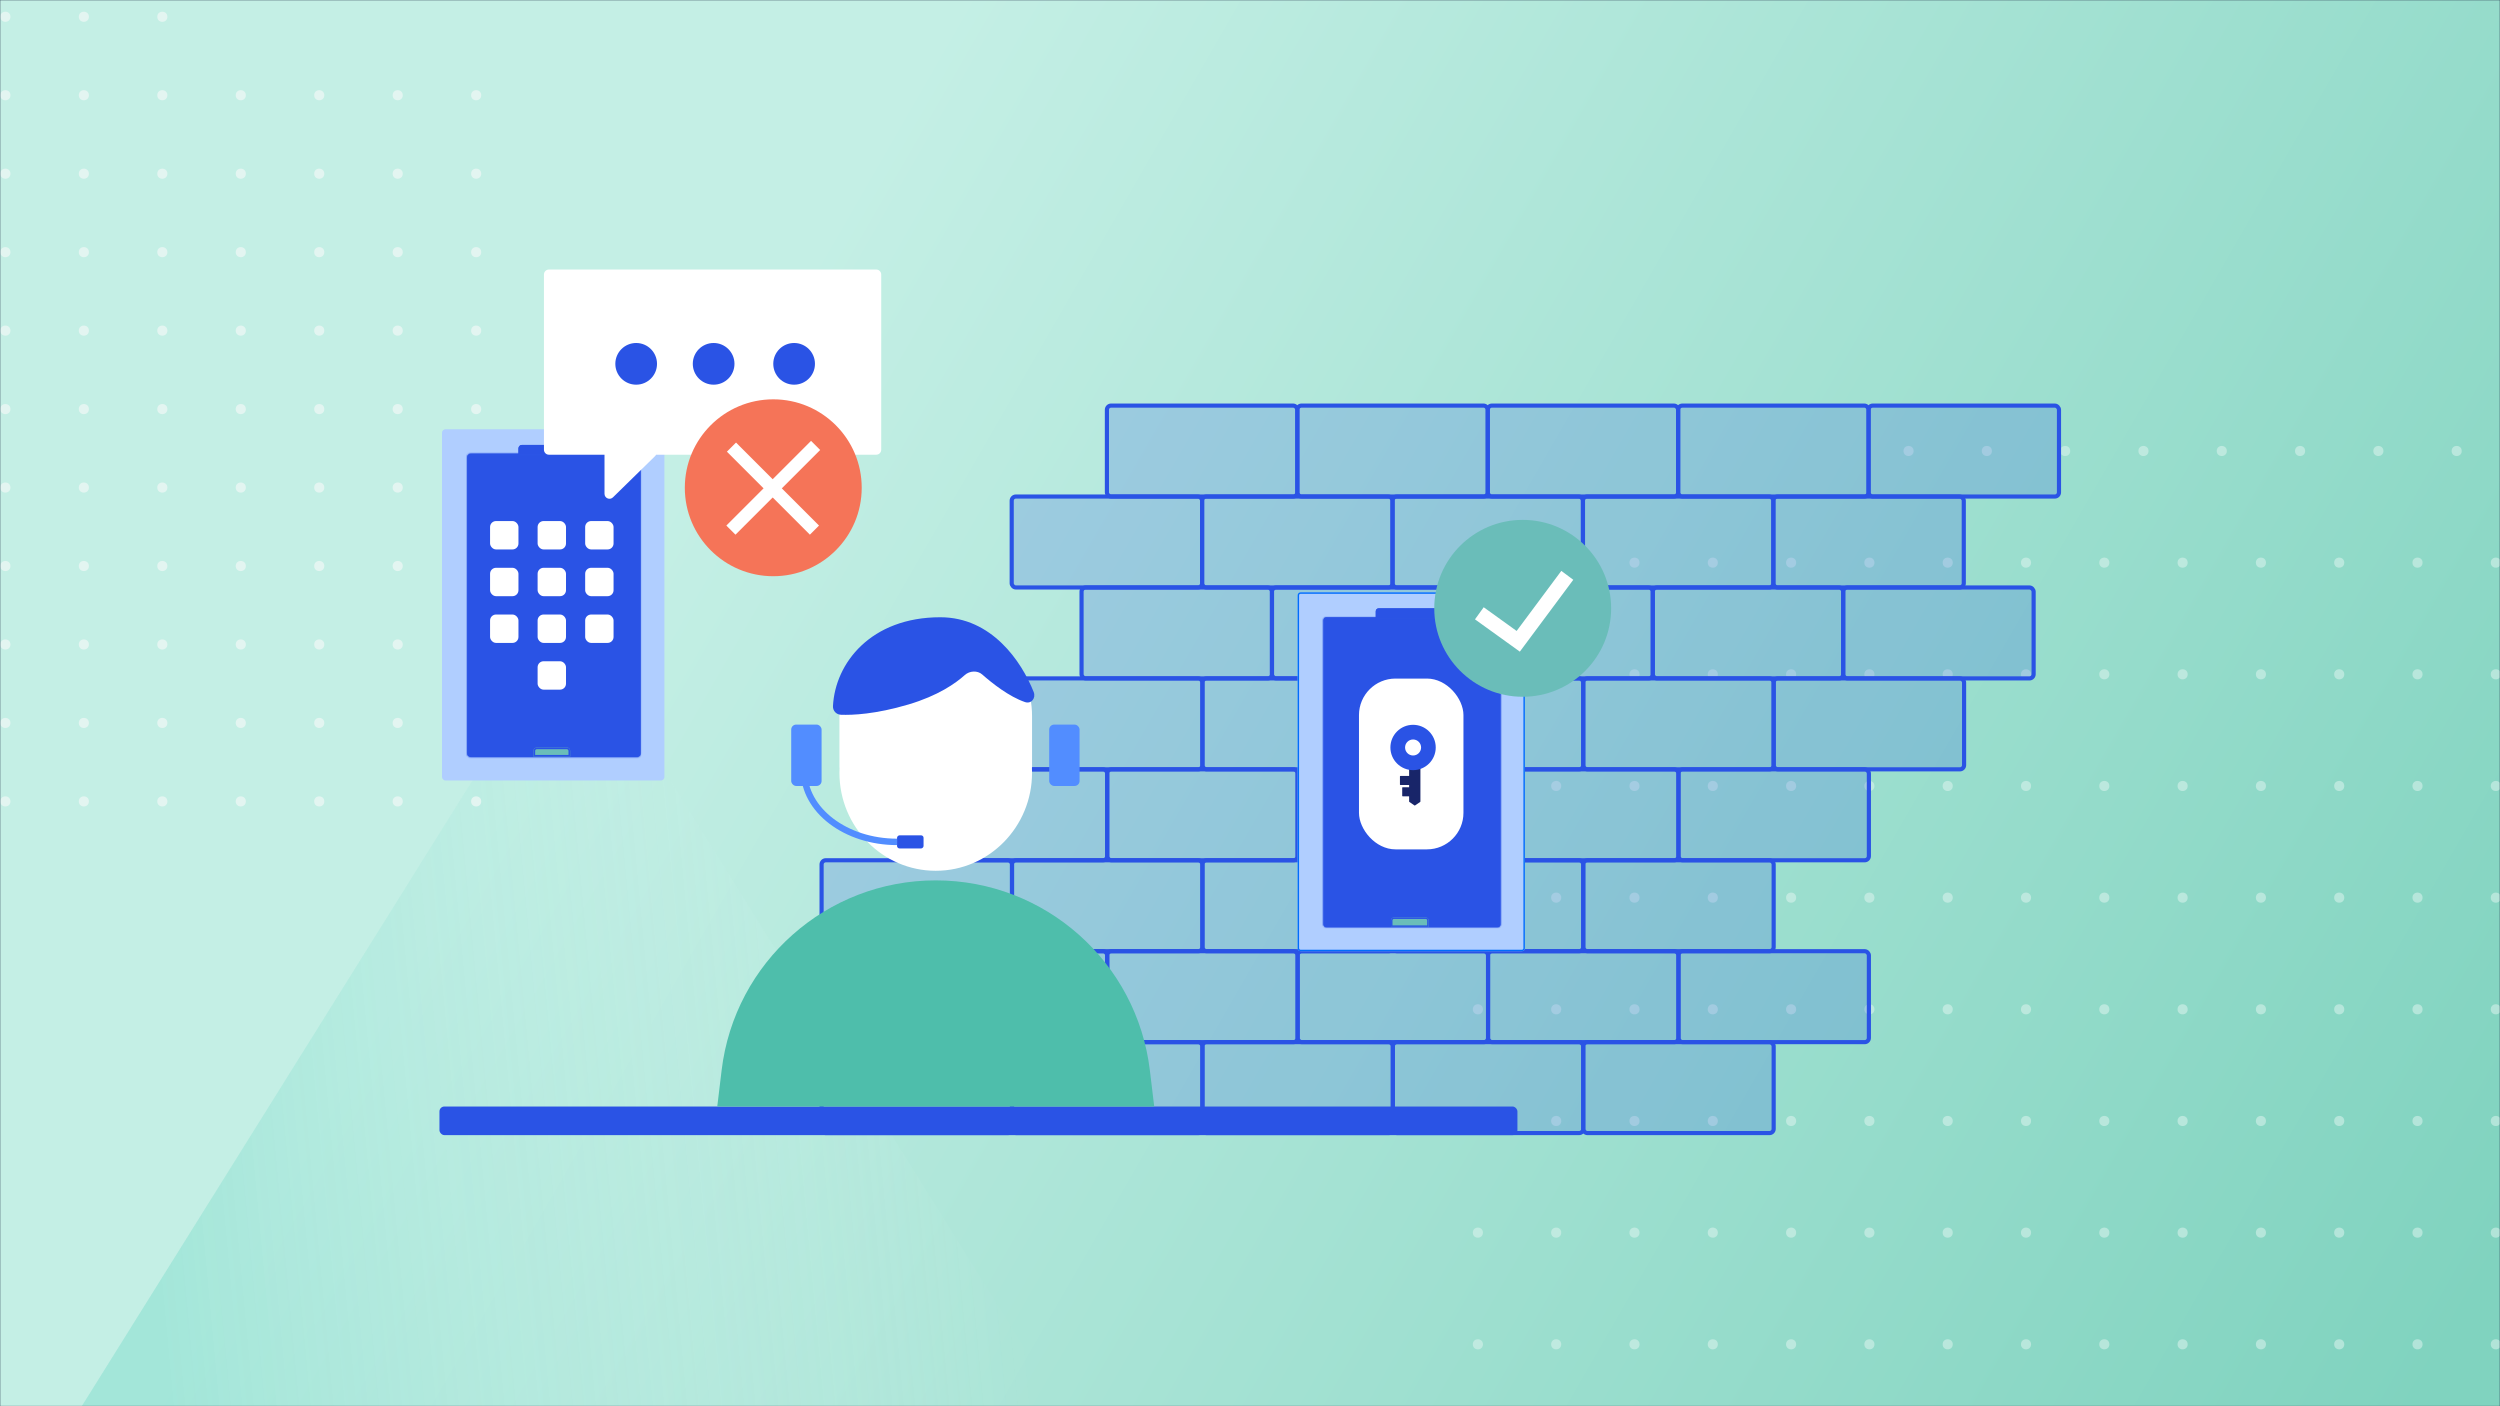 <svg width="1280" height="720" viewBox="0 0 1280 720" fill="none" xmlns="http://www.w3.org/2000/svg">
<g clip-path="url(#clip0_5565_211)">
<rect width="1280" height="720" fill="#23334C"/>
<mask id="mask0_5565_211" style="mask-type:alpha" maskUnits="userSpaceOnUse" x="0" y="0" width="1280" height="720">
<rect width="1280" height="720" fill="white"/>
</mask>
<g mask="url(#mask0_5565_211)">
<rect width="1280" height="720" fill="white"/>
<path d="M1275.18 141.252C1275.8 140.171 1277.36 140.171 1277.99 141.252L1731.74 927.173C1732.36 928.255 1731.58 929.607 1730.33 929.607H822.831C821.582 929.607 820.802 928.255 821.426 927.173L1275.18 141.252Z" fill="url(#paint0_linear_5565_211)"/>
<path d="M1274.52 2.469C1275.15 1.387 1276.71 1.387 1277.33 2.469L1731.08 788.39C1731.71 789.471 1730.93 790.824 1729.68 790.824H822.175C820.926 790.824 820.145 789.471 820.77 788.39L1274.52 2.469Z" fill="url(#paint1_linear_5565_211)"/>
<path d="M1274.2 -113.34C1274.83 -114.421 1276.39 -114.421 1277.01 -113.34L1780.08 758.005C1780.71 759.086 1779.93 760.438 1778.68 760.438H772.535C771.286 760.438 770.506 759.086 771.13 758.005L1274.2 -113.34Z" fill="url(#paint2_linear_5565_211)"/>
<path d="M3.799 141.252C3.174 140.171 1.613 140.171 0.988 141.252L-452.763 927.173C-453.388 928.255 -452.607 929.607 -451.358 929.607H456.145C457.394 929.607 458.175 928.255 457.55 927.173L3.799 141.252Z" fill="url(#paint3_linear_5565_211)"/>
<path d="M4.463 2.469C3.838 1.387 2.277 1.387 1.652 2.469L-452.099 788.39C-452.724 789.471 -451.943 790.824 -450.694 790.824H456.809C458.058 790.824 458.839 789.471 458.214 788.39L4.463 2.469Z" fill="url(#paint4_linear_5565_211)"/>
<path d="M4.78 -113.34C4.155 -114.421 2.594 -114.421 1.969 -113.34L-501.102 758.005C-501.726 759.086 -500.945 760.438 -499.696 760.438H506.445C507.694 760.438 508.475 759.086 507.85 758.005L4.78 -113.34Z" fill="url(#paint5_linear_5565_211)"/>
</g>
<g clip-path="url(#clip1_5565_211)">
<rect width="1280" height="720" fill="#23334C"/>
<mask id="mask1_5565_211" style="mask-type:alpha" maskUnits="userSpaceOnUse" x="0" y="0" width="1280" height="720">
<rect width="1280" height="720" fill="url(#paint6_linear_5565_211)"/>
</mask>
<g mask="url(#mask1_5565_211)">
<rect width="1280" height="720" fill="url(#paint7_linear_5565_211)"/>
<path d="M293.913 320.683C293.277 319.665 291.795 319.665 291.16 320.683L40.744 721.752C40.069 722.833 40.846 724.234 42.12 724.234L542.952 724.234C544.226 724.234 545.003 722.833 544.328 721.752L293.913 320.683Z" fill="url(#paint8_linear_5565_211)"/>
<g opacity="0.5">
<circle cx="977.18" cy="230.903" r="2.587" fill="#E3F5F1"/>
<circle cx="1017.27" cy="230.903" r="2.587" fill="#E3F5F1"/>
<circle cx="1057.36" cy="230.903" r="2.587" fill="#E3F5F1"/>
<circle cx="1097.45" cy="230.903" r="2.587" fill="#E3F5F1"/>
<circle cx="1137.55" cy="230.903" r="2.587" fill="#E3F5F1"/>
<circle cx="1177.64" cy="230.903" r="2.587" fill="#E3F5F1"/>
<circle cx="1217.73" cy="230.903" r="2.587" fill="#E3F5F1"/>
<circle cx="1257.82" cy="230.903" r="2.587" fill="#E3F5F1"/>
<circle cx="756.676" cy="288.077" r="2.587" fill="#E3F5F1"/>
<circle cx="796.766" cy="288.077" r="2.587" fill="#E3F5F1"/>
<circle cx="836.86" cy="288.077" r="2.587" fill="#E3F5F1"/>
<circle cx="876.95" cy="288.077" r="2.587" fill="#E3F5F1"/>
<circle cx="917.044" cy="288.077" r="2.587" fill="#E3F5F1"/>
<circle cx="957.133" cy="288.077" r="2.587" fill="#E3F5F1"/>
<circle cx="997.223" cy="288.077" r="2.587" fill="#E3F5F1"/>
<circle cx="1037.32" cy="288.077" r="2.587" fill="#E3F5F1"/>
<circle cx="1077.41" cy="288.077" r="2.587" fill="#E3F5F1"/>
<circle cx="1117.5" cy="288.077" r="2.587" fill="#E3F5F1"/>
<circle cx="1157.59" cy="288.077" r="2.587" fill="#E3F5F1"/>
<circle cx="1197.68" cy="288.077" r="2.587" fill="#E3F5F1"/>
<circle cx="1237.77" cy="288.077" r="2.587" fill="#E3F5F1"/>
<circle cx="1277.86" cy="288.077" r="2.587" fill="#E3F5F1"/>
<circle cx="756.676" cy="345.249" r="2.587" fill="#E3F5F1"/>
<circle cx="796.766" cy="345.249" r="2.587" fill="#E3F5F1"/>
<circle cx="836.86" cy="345.249" r="2.587" fill="#E3F5F1"/>
<circle cx="876.95" cy="345.249" r="2.587" fill="#E3F5F1"/>
<circle cx="917.044" cy="345.249" r="2.587" fill="#E3F5F1"/>
<circle cx="957.133" cy="345.249" r="2.587" fill="#E3F5F1"/>
<circle cx="997.223" cy="345.249" r="2.587" fill="#E3F5F1"/>
<circle cx="1037.32" cy="345.249" r="2.587" fill="#E3F5F1"/>
<circle cx="1077.41" cy="345.249" r="2.587" fill="#E3F5F1"/>
<circle cx="1117.5" cy="345.249" r="2.587" fill="#E3F5F1"/>
<circle cx="1157.59" cy="345.249" r="2.587" fill="#E3F5F1"/>
<circle cx="1197.68" cy="345.249" r="2.587" fill="#E3F5F1"/>
<circle cx="1237.77" cy="345.249" r="2.587" fill="#E3F5F1"/>
<circle cx="1277.86" cy="345.249" r="2.587" fill="#E3F5F1"/>
<circle cx="756.676" cy="402.422" r="2.587" fill="#E3F5F1"/>
<circle cx="796.766" cy="402.422" r="2.587" fill="#E3F5F1"/>
<circle cx="836.86" cy="402.422" r="2.587" fill="#E3F5F1"/>
<circle cx="876.95" cy="402.422" r="2.587" fill="#E3F5F1"/>
<circle cx="917.044" cy="402.422" r="2.587" fill="#E3F5F1"/>
<circle cx="957.133" cy="402.422" r="2.587" fill="#E3F5F1"/>
<circle cx="997.223" cy="402.422" r="2.587" fill="#E3F5F1"/>
<circle cx="1037.32" cy="402.422" r="2.587" fill="#E3F5F1"/>
<circle cx="1077.41" cy="402.422" r="2.587" fill="#E3F5F1"/>
<circle cx="1117.5" cy="402.422" r="2.587" fill="#E3F5F1"/>
<circle cx="1157.59" cy="402.422" r="2.587" fill="#E3F5F1"/>
<circle cx="1197.68" cy="402.422" r="2.587" fill="#E3F5F1"/>
<circle cx="1237.77" cy="402.422" r="2.587" fill="#E3F5F1"/>
<circle cx="1277.86" cy="402.422" r="2.587" fill="#E3F5F1"/>
<circle cx="756.676" cy="459.594" r="2.587" fill="#E3F5F1"/>
<circle cx="796.766" cy="459.594" r="2.587" fill="#E3F5F1"/>
<circle cx="836.86" cy="459.594" r="2.587" fill="#E3F5F1"/>
<circle cx="876.95" cy="459.594" r="2.587" fill="#E3F5F1"/>
<circle cx="917.044" cy="459.594" r="2.587" fill="#E3F5F1"/>
<circle cx="957.133" cy="459.594" r="2.587" fill="#E3F5F1"/>
<circle cx="997.223" cy="459.594" r="2.587" fill="#E3F5F1"/>
<circle cx="1037.32" cy="459.594" r="2.587" fill="#E3F5F1"/>
<circle cx="1077.41" cy="459.594" r="2.587" fill="#E3F5F1"/>
<circle cx="1117.5" cy="459.594" r="2.587" fill="#E3F5F1"/>
<circle cx="1157.59" cy="459.594" r="2.587" fill="#E3F5F1"/>
<circle cx="1197.68" cy="459.594" r="2.587" fill="#E3F5F1"/>
<circle cx="1237.77" cy="459.594" r="2.587" fill="#E3F5F1"/>
<circle cx="1277.86" cy="459.594" r="2.587" fill="#E3F5F1"/>
<circle cx="756.676" cy="516.768" r="2.587" fill="#E3F5F1"/>
<circle cx="796.766" cy="516.768" r="2.587" fill="#E3F5F1"/>
<circle cx="836.86" cy="516.768" r="2.587" fill="#E3F5F1"/>
<circle cx="876.95" cy="516.768" r="2.587" fill="#E3F5F1"/>
<circle cx="917.044" cy="516.768" r="2.587" fill="#E3F5F1"/>
<circle cx="957.133" cy="516.768" r="2.587" fill="#E3F5F1"/>
<circle cx="997.223" cy="516.768" r="2.587" fill="#E3F5F1"/>
<circle cx="1037.32" cy="516.768" r="2.587" fill="#E3F5F1"/>
<circle cx="1077.41" cy="516.768" r="2.587" fill="#E3F5F1"/>
<circle cx="1117.5" cy="516.768" r="2.587" fill="#E3F5F1"/>
<circle cx="1157.59" cy="516.768" r="2.587" fill="#E3F5F1"/>
<circle cx="1197.68" cy="516.768" r="2.587" fill="#E3F5F1"/>
<circle cx="1237.77" cy="516.768" r="2.587" fill="#E3F5F1"/>
<circle cx="1277.86" cy="516.768" r="2.587" fill="#E3F5F1"/>
<circle cx="756.676" cy="573.942" r="2.587" fill="#E3F5F1"/>
<circle cx="796.766" cy="573.942" r="2.587" fill="#E3F5F1"/>
<circle cx="836.86" cy="573.942" r="2.587" fill="#E3F5F1"/>
<circle cx="876.95" cy="573.942" r="2.587" fill="#E3F5F1"/>
<circle cx="917.044" cy="573.942" r="2.587" fill="#E3F5F1"/>
<circle cx="957.133" cy="573.942" r="2.587" fill="#E3F5F1"/>
<circle cx="997.223" cy="573.942" r="2.587" fill="#E3F5F1"/>
<circle cx="1037.32" cy="573.942" r="2.587" fill="#E3F5F1"/>
<circle cx="1077.41" cy="573.942" r="2.587" fill="#E3F5F1"/>
<circle cx="1117.5" cy="573.942" r="2.587" fill="#E3F5F1"/>
<circle cx="1157.59" cy="573.942" r="2.587" fill="#E3F5F1"/>
<circle cx="1197.68" cy="573.942" r="2.587" fill="#E3F5F1"/>
<circle cx="1237.77" cy="573.942" r="2.587" fill="#E3F5F1"/>
<circle cx="1277.86" cy="573.942" r="2.587" fill="#E3F5F1"/>
<circle cx="756.676" cy="631.114" r="2.587" fill="#E3F5F1"/>
<circle cx="796.766" cy="631.114" r="2.587" fill="#E3F5F1"/>
<circle cx="836.86" cy="631.114" r="2.587" fill="#E3F5F1"/>
<circle cx="876.95" cy="631.114" r="2.587" fill="#E3F5F1"/>
<circle cx="917.044" cy="631.114" r="2.587" fill="#E3F5F1"/>
<circle cx="957.133" cy="631.114" r="2.587" fill="#E3F5F1"/>
<circle cx="997.223" cy="631.114" r="2.587" fill="#E3F5F1"/>
<circle cx="1037.32" cy="631.114" r="2.587" fill="#E3F5F1"/>
<circle cx="1077.41" cy="631.114" r="2.587" fill="#E3F5F1"/>
<circle cx="1117.5" cy="631.114" r="2.587" fill="#E3F5F1"/>
<circle cx="1157.59" cy="631.114" r="2.587" fill="#E3F5F1"/>
<circle cx="1197.68" cy="631.114" r="2.587" fill="#E3F5F1"/>
<circle cx="1237.77" cy="631.114" r="2.587" fill="#E3F5F1"/>
<circle cx="1277.86" cy="631.114" r="2.587" fill="#E3F5F1"/>
<circle cx="756.676" cy="688.288" r="2.587" fill="#E3F5F1"/>
<circle cx="796.766" cy="688.288" r="2.587" fill="#E3F5F1"/>
<circle cx="836.86" cy="688.288" r="2.587" fill="#E3F5F1"/>
<circle cx="876.95" cy="688.288" r="2.587" fill="#E3F5F1"/>
<circle cx="917.044" cy="688.288" r="2.587" fill="#E3F5F1"/>
<circle cx="957.133" cy="688.288" r="2.587" fill="#E3F5F1"/>
<circle cx="997.223" cy="688.288" r="2.587" fill="#E3F5F1"/>
<circle cx="1037.32" cy="688.288" r="2.587" fill="#E3F5F1"/>
<circle cx="1077.41" cy="688.288" r="2.587" fill="#E3F5F1"/>
<circle cx="1117.5" cy="688.288" r="2.587" fill="#E3F5F1"/>
<circle cx="1157.59" cy="688.288" r="2.587" fill="#E3F5F1"/>
<circle cx="1197.68" cy="688.288" r="2.587" fill="#E3F5F1"/>
<circle cx="1237.77" cy="688.288" r="2.587" fill="#E3F5F1"/>
<circle cx="1277.86" cy="688.288" r="2.587" fill="#E3F5F1"/>
</g>
<circle cx="243.8" cy="410.318" r="2.587" transform="rotate(-180 243.8 410.318)" fill="#E3F5F1"/>
<circle cx="203.628" cy="410.318" r="2.587" transform="rotate(-180 203.628 410.318)" fill="#E3F5F1"/>
<circle cx="163.453" cy="410.318" r="2.587" transform="rotate(-180 163.453 410.318)" fill="#E3F5F1"/>
<circle cx="123.281" cy="410.318" r="2.587" transform="rotate(-180 123.281 410.318)" fill="#E3F5F1"/>
<circle cx="83.109" cy="410.318" r="2.587" transform="rotate(-180 83.109 410.318)" fill="#E3F5F1"/>
<circle cx="42.933" cy="410.318" r="2.587" transform="rotate(-180 42.933 410.318)" fill="#E3F5F1"/>
<circle cx="2.761" cy="410.318" r="2.587" transform="rotate(-180 2.761 410.318)" fill="#E3F5F1"/>
<circle cx="243.8" cy="370.144" r="2.587" transform="rotate(-180 243.8 370.144)" fill="#E3F5F1"/>
<circle cx="203.628" cy="370.144" r="2.587" transform="rotate(-180 203.628 370.144)" fill="#E3F5F1"/>
<circle cx="163.453" cy="370.144" r="2.587" transform="rotate(-180 163.453 370.144)" fill="#E3F5F1"/>
<circle cx="123.281" cy="370.144" r="2.587" transform="rotate(-180 123.281 370.144)" fill="#E3F5F1"/>
<circle cx="83.109" cy="370.144" r="2.587" transform="rotate(-180 83.109 370.144)" fill="#E3F5F1"/>
<circle cx="42.933" cy="370.144" r="2.587" transform="rotate(-180 42.933 370.144)" fill="#E3F5F1"/>
<circle cx="2.761" cy="370.144" r="2.587" transform="rotate(-180 2.761 370.144)" fill="#E3F5F1"/>
<circle cx="243.8" cy="329.972" r="2.587" transform="rotate(-180 243.8 329.972)" fill="#E3F5F1"/>
<circle cx="203.628" cy="329.972" r="2.587" transform="rotate(-180 203.628 329.972)" fill="#E3F5F1"/>
<circle cx="163.453" cy="329.972" r="2.587" transform="rotate(-180 163.453 329.972)" fill="#E3F5F1"/>
<circle cx="123.281" cy="329.972" r="2.587" transform="rotate(-180 123.281 329.972)" fill="#E3F5F1"/>
<circle cx="83.109" cy="329.972" r="2.587" transform="rotate(-180 83.109 329.972)" fill="#E3F5F1"/>
<circle cx="42.933" cy="329.972" r="2.587" transform="rotate(-180 42.933 329.972)" fill="#E3F5F1"/>
<circle cx="2.761" cy="329.972" r="2.587" transform="rotate(-180 2.761 329.972)" fill="#E3F5F1"/>
<circle cx="243.8" cy="289.798" r="2.587" transform="rotate(-180 243.8 289.798)" fill="#E3F5F1"/>
<circle cx="203.628" cy="289.798" r="2.587" transform="rotate(-180 203.628 289.798)" fill="#E3F5F1"/>
<circle cx="163.453" cy="289.798" r="2.587" transform="rotate(-180 163.453 289.798)" fill="#E3F5F1"/>
<circle cx="123.281" cy="289.798" r="2.587" transform="rotate(-180 123.281 289.798)" fill="#E3F5F1"/>
<circle cx="83.109" cy="289.798" r="2.587" transform="rotate(-180 83.109 289.798)" fill="#E3F5F1"/>
<circle cx="42.933" cy="289.798" r="2.587" transform="rotate(-180 42.933 289.798)" fill="#E3F5F1"/>
<circle cx="2.761" cy="289.798" r="2.587" transform="rotate(-180 2.761 289.798)" fill="#E3F5F1"/>
<circle cx="243.8" cy="249.626" r="2.587" transform="rotate(-180 243.8 249.626)" fill="#E3F5F1"/>
<circle cx="203.628" cy="249.626" r="2.587" transform="rotate(-180 203.628 249.626)" fill="#E3F5F1"/>
<circle cx="163.453" cy="249.626" r="2.587" transform="rotate(-180 163.453 249.626)" fill="#E3F5F1"/>
<circle cx="123.281" cy="249.626" r="2.587" transform="rotate(-180 123.281 249.626)" fill="#E3F5F1"/>
<circle cx="83.109" cy="249.626" r="2.587" transform="rotate(-180 83.109 249.626)" fill="#E3F5F1"/>
<circle cx="42.933" cy="249.626" r="2.587" transform="rotate(-180 42.933 249.626)" fill="#E3F5F1"/>
<circle cx="2.761" cy="249.626" r="2.587" transform="rotate(-180 2.761 249.626)" fill="#E3F5F1"/>
<circle cx="243.8" cy="209.453" r="2.587" transform="rotate(-180 243.8 209.453)" fill="#E3F5F1"/>
<circle cx="203.628" cy="209.453" r="2.587" transform="rotate(-180 203.628 209.453)" fill="#E3F5F1"/>
<circle cx="163.453" cy="209.453" r="2.587" transform="rotate(-180 163.453 209.453)" fill="#E3F5F1"/>
<circle cx="123.281" cy="209.453" r="2.587" transform="rotate(-180 123.281 209.453)" fill="#E3F5F1"/>
<circle cx="83.109" cy="209.453" r="2.587" transform="rotate(-180 83.109 209.453)" fill="#E3F5F1"/>
<circle cx="42.933" cy="209.453" r="2.587" transform="rotate(-180 42.933 209.453)" fill="#E3F5F1"/>
<circle cx="2.761" cy="209.453" r="2.587" transform="rotate(-180 2.761 209.453)" fill="#E3F5F1"/>
<circle cx="243.8" cy="169.279" r="2.587" transform="rotate(-180 243.8 169.279)" fill="#E3F5F1"/>
<circle cx="203.628" cy="169.279" r="2.587" transform="rotate(-180 203.628 169.279)" fill="#E3F5F1"/>
<circle cx="163.453" cy="169.279" r="2.587" transform="rotate(-180 163.453 169.279)" fill="#E3F5F1"/>
<circle cx="123.281" cy="169.279" r="2.587" transform="rotate(-180 123.281 169.279)" fill="#E3F5F1"/>
<circle cx="83.109" cy="169.279" r="2.587" transform="rotate(-180 83.109 169.279)" fill="#E3F5F1"/>
<circle cx="42.933" cy="169.279" r="2.587" transform="rotate(-180 42.933 169.279)" fill="#E3F5F1"/>
<circle cx="2.761" cy="169.279" r="2.587" transform="rotate(-180 2.761 169.279)" fill="#E3F5F1"/>
<circle cx="243.8" cy="129.107" r="2.587" transform="rotate(-180 243.8 129.107)" fill="#E3F5F1"/>
<circle cx="203.628" cy="129.107" r="2.587" transform="rotate(-180 203.628 129.107)" fill="#E3F5F1"/>
<circle cx="163.453" cy="129.107" r="2.587" transform="rotate(-180 163.453 129.107)" fill="#E3F5F1"/>
<circle cx="123.281" cy="129.107" r="2.587" transform="rotate(-180 123.281 129.107)" fill="#E3F5F1"/>
<circle cx="83.109" cy="129.107" r="2.587" transform="rotate(-180 83.109 129.107)" fill="#E3F5F1"/>
<circle cx="42.933" cy="129.107" r="2.587" transform="rotate(-180 42.933 129.107)" fill="#E3F5F1"/>
<circle cx="2.761" cy="129.107" r="2.587" transform="rotate(-180 2.761 129.107)" fill="#E3F5F1"/>
<circle cx="243.8" cy="88.933" r="2.587" transform="rotate(-180 243.8 88.933)" fill="#E3F5F1"/>
<circle cx="203.628" cy="88.933" r="2.587" transform="rotate(-180 203.628 88.933)" fill="#E3F5F1"/>
<circle cx="163.453" cy="88.933" r="2.587" transform="rotate(-180 163.453 88.933)" fill="#E3F5F1"/>
<circle cx="123.281" cy="88.933" r="2.587" transform="rotate(-180 123.281 88.933)" fill="#E3F5F1"/>
<circle cx="83.109" cy="88.933" r="2.587" transform="rotate(-180 83.109 88.933)" fill="#E3F5F1"/>
<circle cx="42.933" cy="88.933" r="2.587" transform="rotate(-180 42.933 88.933)" fill="#E3F5F1"/>
<circle cx="2.761" cy="88.933" r="2.587" transform="rotate(-180 2.761 88.933)" fill="#E3F5F1"/>
<circle cx="243.8" cy="48.759" r="2.587" transform="rotate(-180 243.8 48.759)" fill="#E3F5F1"/>
<circle cx="203.628" cy="48.759" r="2.587" transform="rotate(-180 203.628 48.759)" fill="#E3F5F1"/>
<circle cx="163.453" cy="48.759" r="2.587" transform="rotate(-180 163.453 48.759)" fill="#E3F5F1"/>
<circle cx="123.281" cy="48.759" r="2.587" transform="rotate(-180 123.281 48.759)" fill="#E3F5F1"/>
<circle cx="83.109" cy="48.759" r="2.587" transform="rotate(-180 83.109 48.759)" fill="#E3F5F1"/>
<circle cx="42.933" cy="48.759" r="2.587" transform="rotate(-180 42.933 48.759)" fill="#E3F5F1"/>
<circle cx="2.761" cy="48.759" r="2.587" transform="rotate(-180 2.761 48.759)" fill="#E3F5F1"/>
<circle cx="83.109" cy="8.587" r="2.587" transform="rotate(-180 83.109 8.587)" fill="#E3F5F1"/>
<circle cx="42.933" cy="8.587" r="2.587" transform="rotate(-180 42.933 8.587)" fill="#E3F5F1"/>
<circle cx="2.761" cy="8.587" r="2.587" transform="rotate(-180 2.761 8.587)" fill="#E3F5F1"/>
</g>
<g filter="url(#filter0_b_5565_211)">
<rect x="226.305" y="219.789" width="113.871" height="179.814" rx="1.775" fill="#B0CEFF"/>
</g>
<g filter="url(#filter1_b_5565_211)">
<mask id="path-206-inside-1_5565_211" fill="white">
<path d="M239.152 234.026C239.152 233.046 239.947 232.252 240.927 232.252H326.281C327.261 232.252 328.055 233.046 328.055 234.026V385.85C328.055 386.83 327.261 387.624 326.281 387.624H240.927C239.947 387.624 239.152 386.83 239.152 385.85V234.026Z"/>
</mask>
<path d="M239.152 234.026C239.152 233.046 239.947 232.252 240.927 232.252H326.281C327.261 232.252 328.055 233.046 328.055 234.026V385.85C328.055 386.83 327.261 387.624 326.281 387.624H240.927C239.947 387.624 239.152 386.83 239.152 385.85V234.026Z" fill="#2A53E5"/>
<path d="M240.927 233.139H326.281V231.365H240.927V233.139ZM327.168 234.026V385.85H328.943V234.026H327.168ZM326.281 386.737H240.927V388.512H326.281V386.737ZM240.04 385.85V234.026H238.265V385.85H240.04ZM240.927 386.737C240.437 386.737 240.04 386.34 240.04 385.85H238.265C238.265 387.32 239.457 388.512 240.927 388.512V386.737ZM327.168 385.85C327.168 386.34 326.771 386.737 326.281 386.737V388.512C327.751 388.512 328.943 387.32 328.943 385.85H327.168ZM326.281 233.139C326.771 233.139 327.168 233.536 327.168 234.026H328.943C328.943 232.556 327.751 231.365 326.281 231.365V233.139ZM240.927 231.365C239.457 231.365 238.265 232.556 238.265 234.026H240.04C240.04 233.536 240.437 233.139 240.927 233.139V231.365Z" fill="#2A53E5" mask="url(#path-206-inside-1_5565_211)"/>
</g>
<g filter="url(#filter2_b_5565_211)">
<path d="M265.449 229.571C265.449 228.591 266.244 227.797 267.224 227.797H299.259C300.239 227.797 301.034 228.591 301.034 229.571V232.69H265.449L265.449 229.571Z" fill="#2A53E5"/>
<path d="M265.893 229.571C265.893 228.836 266.489 228.241 267.224 228.241H299.259C299.994 228.241 300.59 228.836 300.59 229.571V232.246H265.893V229.571Z" stroke="#2A53E5" stroke-width="0.887"/>
</g>
<g filter="url(#filter3_b_5565_211)">
<path d="M273.113 384.468C273.113 383.488 273.908 382.693 274.888 382.693H290.172C291.152 382.693 291.946 383.488 291.946 384.468V387.402H273.113V384.468Z" fill="#6ABDB9"/>
<path d="M273.557 384.468C273.557 383.733 274.153 383.137 274.888 383.137H290.172C290.907 383.137 291.503 383.733 291.503 384.468V386.958H273.557V384.468Z" stroke="#2A53E5" stroke-width="0.887"/>
</g>
<rect x="250.914" y="266.781" width="14.535" height="14.535" rx="3.052" fill="white"/>
<rect x="250.914" y="290.709" width="14.535" height="14.535" rx="3.052" fill="white"/>
<rect x="250.914" y="314.637" width="14.535" height="14.535" rx="3.052" fill="white"/>
<rect x="275.258" y="266.781" width="14.535" height="14.535" rx="3.052" fill="white"/>
<rect x="275.258" y="290.709" width="14.535" height="14.535" rx="3.052" fill="white"/>
<rect x="275.258" y="314.637" width="14.535" height="14.535" rx="3.052" fill="white"/>
<rect x="275.258" y="338.562" width="14.535" height="14.535" rx="3.052" fill="white"/>
<rect x="299.605" y="266.781" width="14.535" height="14.535" rx="3.052" fill="white"/>
<rect x="299.605" y="290.709" width="14.535" height="14.535" rx="3.052" fill="white"/>
<rect x="299.605" y="314.637" width="14.535" height="14.535" rx="3.052" fill="white"/>
<g filter="url(#filter4_b_5565_211)">
<rect x="420.652" y="533.578" width="97.493" height="46.558" rx="2.129" fill="#2A53E5" fill-opacity="0.2"/>
<rect x="420.652" y="533.578" width="97.493" height="46.558" rx="2.129" stroke="#2A53E5" stroke-width="2.129"/>
</g>
<g filter="url(#filter5_b_5565_211)">
<rect x="469.398" y="487.018" width="97.493" height="46.558" rx="2.129" fill="#2A53E5" fill-opacity="0.2"/>
<rect x="469.398" y="487.018" width="97.493" height="46.558" rx="2.129" stroke="#2A53E5" stroke-width="2.129"/>
</g>
<g filter="url(#filter6_b_5565_211)">
<rect x="420.652" y="440.459" width="97.493" height="46.558" rx="2.129" fill="#2A53E5" fill-opacity="0.2"/>
<rect x="420.652" y="440.459" width="97.493" height="46.558" rx="2.129" stroke="#2A53E5" stroke-width="2.129"/>
</g>
<g filter="url(#filter7_b_5565_211)">
<rect x="469.398" y="393.9" width="97.493" height="46.558" rx="2.129" fill="#2A53E5" fill-opacity="0.2"/>
<rect x="469.398" y="393.9" width="97.493" height="46.558" rx="2.129" stroke="#2A53E5" stroke-width="2.129"/>
</g>
<g filter="url(#filter8_b_5565_211)">
<rect x="518.145" y="347.342" width="97.493" height="46.558" rx="2.129" fill="#2A53E5" fill-opacity="0.2"/>
<rect x="518.145" y="347.342" width="97.493" height="46.558" rx="2.129" stroke="#2A53E5" stroke-width="2.129"/>
</g>
<g filter="url(#filter9_b_5565_211)">
<rect x="553.75" y="300.787" width="97.493" height="46.558" rx="2.129" fill="#2A53E5" fill-opacity="0.2"/>
<rect x="553.75" y="300.787" width="97.493" height="46.558" rx="2.129" stroke="#2A53E5" stroke-width="2.129"/>
</g>
<g filter="url(#filter10_b_5565_211)">
<rect x="517.988" y="254.227" width="97.493" height="46.558" rx="2.129" fill="#2A53E5" fill-opacity="0.2"/>
<rect x="517.988" y="254.227" width="97.493" height="46.558" rx="2.129" stroke="#2A53E5" stroke-width="2.129"/>
</g>
<g filter="url(#filter11_b_5565_211)">
<rect x="566.734" y="207.668" width="97.493" height="46.558" rx="2.129" fill="#2A53E5" fill-opacity="0.2"/>
<rect x="566.734" y="207.668" width="97.493" height="46.558" rx="2.129" stroke="#2A53E5" stroke-width="2.129"/>
</g>
<g filter="url(#filter12_b_5565_211)">
<rect x="518.145" y="533.578" width="97.493" height="46.558" rx="2.129" fill="#2A53E5" fill-opacity="0.2"/>
<rect x="518.145" y="533.578" width="97.493" height="46.558" rx="2.129" stroke="#2A53E5" stroke-width="2.129"/>
</g>
<g filter="url(#filter13_b_5565_211)">
<rect x="566.891" y="487.018" width="97.493" height="46.558" rx="2.129" fill="#2A53E5" fill-opacity="0.2"/>
<rect x="566.891" y="487.018" width="97.493" height="46.558" rx="2.129" stroke="#2A53E5" stroke-width="2.129"/>
</g>
<g filter="url(#filter14_b_5565_211)">
<rect x="518.145" y="440.459" width="97.493" height="46.558" rx="2.129" fill="#2A53E5" fill-opacity="0.2"/>
<rect x="518.145" y="440.459" width="97.493" height="46.558" rx="2.129" stroke="#2A53E5" stroke-width="2.129"/>
</g>
<g filter="url(#filter15_b_5565_211)">
<rect x="566.891" y="393.9" width="97.493" height="46.558" rx="2.129" fill="#2A53E5" fill-opacity="0.2"/>
<rect x="566.891" y="393.9" width="97.493" height="46.558" rx="2.129" stroke="#2A53E5" stroke-width="2.129"/>
</g>
<g filter="url(#filter16_b_5565_211)">
<rect x="615.641" y="347.342" width="97.493" height="46.558" rx="2.129" fill="#2A53E5" fill-opacity="0.2"/>
<rect x="615.641" y="347.342" width="97.493" height="46.558" rx="2.129" stroke="#2A53E5" stroke-width="2.129"/>
</g>
<g filter="url(#filter17_b_5565_211)">
<rect x="651.246" y="300.787" width="97.493" height="46.558" rx="2.129" fill="#2A53E5" fill-opacity="0.2"/>
<rect x="651.246" y="300.787" width="97.493" height="46.558" rx="2.129" stroke="#2A53E5" stroke-width="2.129"/>
</g>
<g filter="url(#filter18_b_5565_211)">
<rect x="615.48" y="254.227" width="97.493" height="46.558" rx="2.129" fill="#2A53E5" fill-opacity="0.2"/>
<rect x="615.48" y="254.227" width="97.493" height="46.558" rx="2.129" stroke="#2A53E5" stroke-width="2.129"/>
</g>
<g filter="url(#filter19_b_5565_211)">
<rect x="664.234" y="207.668" width="97.493" height="46.558" rx="2.129" fill="#2A53E5" fill-opacity="0.2"/>
<rect x="664.234" y="207.668" width="97.493" height="46.558" rx="2.129" stroke="#2A53E5" stroke-width="2.129"/>
</g>
<g filter="url(#filter20_b_5565_211)">
<rect x="615.641" y="533.578" width="97.493" height="46.558" rx="2.129" fill="#2A53E5" fill-opacity="0.2"/>
<rect x="615.641" y="533.578" width="97.493" height="46.558" rx="2.129" stroke="#2A53E5" stroke-width="2.129"/>
</g>
<g filter="url(#filter21_b_5565_211)">
<rect x="664.387" y="487.018" width="97.493" height="46.558" rx="2.129" fill="#2A53E5" fill-opacity="0.2"/>
<rect x="664.387" y="487.018" width="97.493" height="46.558" rx="2.129" stroke="#2A53E5" stroke-width="2.129"/>
</g>
<g filter="url(#filter22_b_5565_211)">
<rect x="615.641" y="440.459" width="97.493" height="46.558" rx="2.129" fill="#2A53E5" fill-opacity="0.2"/>
<rect x="615.641" y="440.459" width="97.493" height="46.558" rx="2.129" stroke="#2A53E5" stroke-width="2.129"/>
</g>
<g filter="url(#filter23_b_5565_211)">
<rect x="664.387" y="393.9" width="97.493" height="46.558" rx="2.129" fill="#2A53E5" fill-opacity="0.2"/>
<rect x="664.387" y="393.9" width="97.493" height="46.558" rx="2.129" stroke="#2A53E5" stroke-width="2.129"/>
</g>
<g filter="url(#filter24_b_5565_211)">
<rect x="713.133" y="347.342" width="97.493" height="46.558" rx="2.129" fill="#2A53E5" fill-opacity="0.2"/>
<rect x="713.133" y="347.342" width="97.493" height="46.558" rx="2.129" stroke="#2A53E5" stroke-width="2.129"/>
</g>
<g filter="url(#filter25_b_5565_211)">
<rect x="748.738" y="300.787" width="97.493" height="46.558" rx="2.129" fill="#2A53E5" fill-opacity="0.2"/>
<rect x="748.738" y="300.787" width="97.493" height="46.558" rx="2.129" stroke="#2A53E5" stroke-width="2.129"/>
</g>
<g filter="url(#filter26_b_5565_211)">
<rect x="712.977" y="254.227" width="97.493" height="46.558" rx="2.129" fill="#2A53E5" fill-opacity="0.2"/>
<rect x="712.977" y="254.227" width="97.493" height="46.558" rx="2.129" stroke="#2A53E5" stroke-width="2.129"/>
</g>
<g filter="url(#filter27_b_5565_211)">
<rect x="761.723" y="207.668" width="97.493" height="46.558" rx="2.129" fill="#2A53E5" fill-opacity="0.2"/>
<rect x="761.723" y="207.668" width="97.493" height="46.558" rx="2.129" stroke="#2A53E5" stroke-width="2.129"/>
</g>
<g filter="url(#filter28_b_5565_211)">
<rect x="713.133" y="533.578" width="97.493" height="46.558" rx="2.129" fill="#2A53E5" fill-opacity="0.2"/>
<rect x="713.133" y="533.578" width="97.493" height="46.558" rx="2.129" stroke="#2A53E5" stroke-width="2.129"/>
</g>
<g filter="url(#filter29_b_5565_211)">
<rect x="761.879" y="487.018" width="97.493" height="46.558" rx="2.129" fill="#2A53E5" fill-opacity="0.2"/>
<rect x="761.879" y="487.018" width="97.493" height="46.558" rx="2.129" stroke="#2A53E5" stroke-width="2.129"/>
</g>
<g filter="url(#filter30_b_5565_211)">
<rect x="713.133" y="440.459" width="97.493" height="46.558" rx="2.129" fill="#2A53E5" fill-opacity="0.2"/>
<rect x="713.133" y="440.459" width="97.493" height="46.558" rx="2.129" stroke="#2A53E5" stroke-width="2.129"/>
</g>
<g filter="url(#filter31_b_5565_211)">
<rect x="761.879" y="393.9" width="97.493" height="46.558" rx="2.129" fill="#2A53E5" fill-opacity="0.2"/>
<rect x="761.879" y="393.9" width="97.493" height="46.558" rx="2.129" stroke="#2A53E5" stroke-width="2.129"/>
</g>
<g filter="url(#filter32_b_5565_211)">
<rect x="810.625" y="347.342" width="97.493" height="46.558" rx="2.129" fill="#2A53E5" fill-opacity="0.2"/>
<rect x="810.625" y="347.342" width="97.493" height="46.558" rx="2.129" stroke="#2A53E5" stroke-width="2.129"/>
</g>
<g filter="url(#filter33_b_5565_211)">
<rect x="846.23" y="300.787" width="97.493" height="46.558" rx="2.129" fill="#2A53E5" fill-opacity="0.2"/>
<rect x="846.23" y="300.787" width="97.493" height="46.558" rx="2.129" stroke="#2A53E5" stroke-width="2.129"/>
</g>
<g filter="url(#filter34_b_5565_211)">
<rect x="810.469" y="254.227" width="97.493" height="46.558" rx="2.129" fill="#2A53E5" fill-opacity="0.2"/>
<rect x="810.469" y="254.227" width="97.493" height="46.558" rx="2.129" stroke="#2A53E5" stroke-width="2.129"/>
</g>
<g filter="url(#filter35_b_5565_211)">
<rect x="859.215" y="207.668" width="97.493" height="46.558" rx="2.129" fill="#2A53E5" fill-opacity="0.2"/>
<rect x="859.215" y="207.668" width="97.493" height="46.558" rx="2.129" stroke="#2A53E5" stroke-width="2.129"/>
</g>
<g filter="url(#filter36_b_5565_211)">
<rect x="810.625" y="533.578" width="97.493" height="46.558" rx="2.129" fill="#2A53E5" fill-opacity="0.2"/>
<rect x="810.625" y="533.578" width="97.493" height="46.558" rx="2.129" stroke="#2A53E5" stroke-width="2.129"/>
</g>
<g filter="url(#filter37_b_5565_211)">
<rect x="859.371" y="487.018" width="97.493" height="46.558" rx="2.129" fill="#2A53E5" fill-opacity="0.2"/>
<rect x="859.371" y="487.018" width="97.493" height="46.558" rx="2.129" stroke="#2A53E5" stroke-width="2.129"/>
</g>
<g filter="url(#filter38_b_5565_211)">
<rect x="810.625" y="440.459" width="97.493" height="46.558" rx="2.129" fill="#2A53E5" fill-opacity="0.2"/>
<rect x="810.625" y="440.459" width="97.493" height="46.558" rx="2.129" stroke="#2A53E5" stroke-width="2.129"/>
</g>
<g filter="url(#filter39_b_5565_211)">
<rect x="859.371" y="393.9" width="97.493" height="46.558" rx="2.129" fill="#2A53E5" fill-opacity="0.2"/>
<rect x="859.371" y="393.9" width="97.493" height="46.558" rx="2.129" stroke="#2A53E5" stroke-width="2.129"/>
</g>
<g filter="url(#filter40_b_5565_211)">
<rect x="908.117" y="347.342" width="97.493" height="46.558" rx="2.129" fill="#2A53E5" fill-opacity="0.2"/>
<rect x="908.117" y="347.342" width="97.493" height="46.558" rx="2.129" stroke="#2A53E5" stroke-width="2.129"/>
</g>
<g filter="url(#filter41_b_5565_211)">
<rect x="943.723" y="300.787" width="97.493" height="46.558" rx="2.129" fill="#2A53E5" fill-opacity="0.2"/>
<rect x="943.723" y="300.787" width="97.493" height="46.558" rx="2.129" stroke="#2A53E5" stroke-width="2.129"/>
</g>
<g filter="url(#filter42_b_5565_211)">
<rect x="907.961" y="254.227" width="97.493" height="46.558" rx="2.129" fill="#2A53E5" fill-opacity="0.2"/>
<rect x="907.961" y="254.227" width="97.493" height="46.558" rx="2.129" stroke="#2A53E5" stroke-width="2.129"/>
</g>
<g filter="url(#filter43_b_5565_211)">
<rect x="956.707" y="207.668" width="97.493" height="46.558" rx="2.129" fill="#2A53E5" fill-opacity="0.2"/>
<rect x="956.707" y="207.668" width="97.493" height="46.558" rx="2.129" stroke="#2A53E5" stroke-width="2.129"/>
</g>
<g filter="url(#filter44_b_5565_211)">
<rect x="664.383" y="303.279" width="116.356" height="183.738" rx="1.496" fill="#B0CEFF"/>
<rect x="664.757" y="303.653" width="115.608" height="182.99" rx="1.122" stroke="#016DFB" stroke-width="0.748"/>
</g>
<g filter="url(#filter45_b_5565_211)">
<mask id="path-264-inside-2_5565_211" fill="white">
<path d="M677.516 317.509C677.516 316.683 678.185 316.014 679.011 316.014H766.863C767.689 316.014 768.359 316.683 768.359 317.509V473.281C768.359 474.107 767.689 474.777 766.863 474.777H679.011C678.185 474.777 677.516 474.107 677.516 473.281V317.509Z"/>
</mask>
<path d="M677.516 317.509C677.516 316.683 678.185 316.014 679.011 316.014H766.863C767.689 316.014 768.359 316.683 768.359 317.509V473.281C768.359 474.107 767.689 474.777 766.863 474.777H679.011C678.185 474.777 677.516 474.107 677.516 473.281V317.509Z" fill="#2A53E5"/>
<path d="M679.011 316.761H766.863V315.266H679.011V316.761ZM767.611 317.509V473.281H769.107V317.509H767.611ZM766.863 474.029H679.011V475.525H766.863V474.029ZM678.263 473.281V317.509H676.768V473.281H678.263ZM679.011 474.029C678.598 474.029 678.263 473.694 678.263 473.281H676.768C676.768 474.52 677.772 475.525 679.011 475.525V474.029ZM767.611 473.281C767.611 473.694 767.276 474.029 766.863 474.029V475.525C768.102 475.525 769.107 474.52 769.107 473.281H767.611ZM766.863 316.761C767.276 316.761 767.611 317.096 767.611 317.509H769.107C769.107 316.27 768.102 315.266 766.863 315.266V316.761ZM679.011 315.266C677.772 315.266 676.768 316.27 676.768 317.509H678.263C678.263 317.096 678.598 316.761 679.011 316.761V315.266Z" fill="#2A53E5" mask="url(#path-264-inside-2_5565_211)"/>
</g>
<g filter="url(#filter46_b_5565_211)">
<path d="M704.379 312.956C704.379 312.131 705.048 311.461 705.874 311.461H739.245C740.071 311.461 740.74 312.131 740.74 312.956V316.461H704.379L704.379 312.956Z" fill="#2A53E5"/>
<path d="M704.753 312.956C704.753 312.337 705.255 311.835 705.874 311.835H739.245C739.864 311.835 740.366 312.337 740.366 312.956V316.087H704.753V312.956Z" stroke="#2A53E5" stroke-width="0.748"/>
</g>
<rect x="695.797" y="347.428" width="53.487" height="87.447" rx="18.694" fill="white"/>
<path d="M721.469 391.805C721.469 391.669 721.579 391.559 721.715 391.559H727.007C727.143 391.559 727.253 391.669 727.253 391.805V410.371C727.253 410.452 727.213 410.528 727.147 410.574L724.501 412.392C724.417 412.45 724.306 412.45 724.222 412.392L721.576 410.574C721.509 410.528 721.469 410.452 721.469 410.371V391.805Z" fill="#182569"/>
<path d="M717.93 403.328C717.93 403.192 718.04 403.082 718.176 403.082H724.625C724.761 403.082 724.871 403.192 724.871 403.328V407.463C724.871 407.599 724.761 407.71 724.625 407.71H718.176C718.04 407.71 717.93 407.599 717.93 407.463V403.328Z" fill="#182569"/>
<path d="M716.77 397.537C716.77 397.401 716.88 397.291 717.016 397.291H722.308C722.444 397.291 722.554 397.401 722.554 397.537V401.672C722.554 401.808 722.444 401.919 722.308 401.919H717.016C716.88 401.919 716.77 401.808 716.77 401.672V397.537Z" fill="#182569"/>
<path fill-rule="evenodd" clip-rule="evenodd" d="M723.49 394.316C729.9 394.316 735.097 389.119 735.097 382.709C735.097 376.298 729.9 371.102 723.49 371.102C717.08 371.102 711.883 376.298 711.883 382.709C711.883 389.119 717.08 394.316 723.49 394.316ZM723.494 386.814C725.759 386.814 727.595 384.978 727.595 382.713C727.595 380.449 725.759 378.613 723.494 378.613C721.23 378.613 719.394 380.449 719.394 382.713C719.394 384.978 721.23 386.814 723.494 386.814Z" fill="#2A53E5"/>
<g filter="url(#filter47_b_5565_211)">
<path d="M712.207 471.236C712.207 470.41 712.877 469.74 713.703 469.74H729.956C730.782 469.74 731.451 470.41 731.451 471.236V474.551H712.207V471.236Z" fill="#6ABDB9"/>
<path d="M712.581 471.236C712.581 470.616 713.083 470.114 713.703 470.114H729.956C730.575 470.114 731.077 470.616 731.077 471.236V474.177H712.581V471.236Z" stroke="#2A53E5" stroke-width="0.748"/>
</g>
<circle cx="779.62" cy="311.462" r="45.284" fill="#6ABDB9"/>
<path d="M757.422 314.009L777.334 328.347L802.455 294.572" stroke="white" stroke-width="7.637"/>
<path d="M476.503 319.045C450.704 319.045 429.789 340.333 429.789 366.593V392.976C429.789 392.994 429.804 393.009 429.822 393.009C429.84 393.009 429.855 393.025 429.854 393.043C429.811 393.907 429.789 394.776 429.789 395.651C429.789 423.37 451.866 445.841 479.098 445.841C506.331 445.841 528.408 423.37 528.408 395.651C528.408 394.776 528.386 393.907 528.343 393.043C528.342 393.025 528.357 393.009 528.375 393.009C528.393 393.009 528.408 392.994 528.408 392.976V366.593C528.408 340.333 507.493 319.045 481.694 319.045H476.503Z" fill="white"/>
<g filter="url(#filter48_b_5565_211)">
<path d="M502.87 345.316C508.003 349.842 516.659 356.689 524.798 359.462C528.014 360.558 530.497 357.462 529.246 354.302C523.039 338.638 507.727 316.033 481.432 316.033C445.927 316.033 427.616 339.427 426.482 361.498C426.358 363.901 428.158 365.87 430.562 365.961C436.358 366.18 448.173 365.726 465.131 360.693C480.278 356.196 489.27 349.873 493.984 345.62C496.403 343.438 500.426 343.162 502.87 345.316Z" fill="#2A53E5"/>
</g>
<rect x="225" y="566.527" width="551.925" height="14.659" rx="2.546" fill="#2A53E5"/>
<path fill-rule="evenodd" clip-rule="evenodd" d="M479.098 450.754C423.216 450.754 376.143 492.503 369.469 547.986L367.238 566.528H590.958L588.727 547.986C582.053 492.503 534.98 450.754 479.098 450.754Z" fill="#4EBEAB"/>
<path fill-rule="evenodd" clip-rule="evenodd" d="M281.05 138C279.644 138 278.504 139.14 278.504 140.546V230.266C278.504 231.672 279.644 232.812 281.05 232.812H309.507V252.824C309.507 255.079 312.222 256.221 313.834 254.643L335.381 233.547C335.611 233.322 335.786 233.073 335.911 232.812H448.638C450.044 232.812 451.184 231.672 451.184 230.266V140.546C451.184 139.14 450.044 138 448.638 138H281.05Z" fill="white"/>
<circle cx="325.72" cy="186.285" r="10.673" fill="#2A53E5"/>
<circle cx="365.38" cy="186.285" r="10.673" fill="#2A53E5"/>
<circle cx="406.587" cy="186.285" r="10.673" fill="#2A53E5"/>
<circle cx="395.913" cy="249.739" r="45.284" fill="#F57458"/>
<path d="M417.59 228.057L374.227 271.419" stroke="white" stroke-width="6.607"/>
<path d="M374.508 228.926L417.001 271.419" stroke="white" stroke-width="6.607"/>
<rect x="405.098" y="370.99" width="15.556" height="31.426" rx="2.546" fill="#528DFF"/>
<rect x="537.184" y="370.99" width="15.556" height="31.426" rx="2.546" fill="#528DFF"/>
<rect x="472.863" y="427.686" width="6.721" height="13.578" rx="1.273" transform="rotate(90 472.863 427.686)" fill="#2A53E5"/>
<path d="M411.737 392.801C411.694 393.434 411.672 394.072 411.672 394.713C411.672 414.781 432.989 431.049 459.285 431.049" stroke="#528DFF" stroke-width="3.296"/>
</g>
</g>
<defs>
<filter id="filter0_b_5565_211" x="224.53" y="218.015" width="117.42" height="183.364" filterUnits="userSpaceOnUse" color-interpolation-filters="sRGB">
<feFlood flood-opacity="0" result="BackgroundImageFix"/>
<feGaussianBlur in="BackgroundImageFix" stdDeviation="0.887"/>
<feComposite in2="SourceAlpha" operator="in" result="effect1_backgroundBlur_5565_211"/>
<feBlend mode="normal" in="SourceGraphic" in2="effect1_backgroundBlur_5565_211" result="shape"/>
</filter>
<filter id="filter1_b_5565_211" x="237.378" y="230.477" width="92.451" height="158.922" filterUnits="userSpaceOnUse" color-interpolation-filters="sRGB">
<feFlood flood-opacity="0" result="BackgroundImageFix"/>
<feGaussianBlur in="BackgroundImageFix" stdDeviation="0.887"/>
<feComposite in2="SourceAlpha" operator="in" result="effect1_backgroundBlur_5565_211"/>
<feBlend mode="normal" in="SourceGraphic" in2="effect1_backgroundBlur_5565_211" result="shape"/>
</filter>
<filter id="filter2_b_5565_211" x="263.675" y="226.022" width="39.135" height="8.442" filterUnits="userSpaceOnUse" color-interpolation-filters="sRGB">
<feFlood flood-opacity="0" result="BackgroundImageFix"/>
<feGaussianBlur in="BackgroundImageFix" stdDeviation="0.887"/>
<feComposite in2="SourceAlpha" operator="in" result="effect1_backgroundBlur_5565_211"/>
<feBlend mode="normal" in="SourceGraphic" in2="effect1_backgroundBlur_5565_211" result="shape"/>
</filter>
<filter id="filter3_b_5565_211" x="271.339" y="380.919" width="22.381" height="8.258" filterUnits="userSpaceOnUse" color-interpolation-filters="sRGB">
<feFlood flood-opacity="0" result="BackgroundImageFix"/>
<feGaussianBlur in="BackgroundImageFix" stdDeviation="0.887"/>
<feComposite in2="SourceAlpha" operator="in" result="effect1_backgroundBlur_5565_211"/>
<feBlend mode="normal" in="SourceGraphic" in2="effect1_backgroundBlur_5565_211" result="shape"/>
</filter>
<filter id="filter4_b_5565_211" x="417.461" y="530.385" width="103.879" height="52.945" filterUnits="userSpaceOnUse" color-interpolation-filters="sRGB">
<feFlood flood-opacity="0" result="BackgroundImageFix"/>
<feGaussianBlur in="BackgroundImageFix" stdDeviation="1.064"/>
<feComposite in2="SourceAlpha" operator="in" result="effect1_backgroundBlur_5565_211"/>
<feBlend mode="normal" in="SourceGraphic" in2="effect1_backgroundBlur_5565_211" result="shape"/>
</filter>
<filter id="filter5_b_5565_211" x="466.207" y="483.824" width="103.879" height="52.945" filterUnits="userSpaceOnUse" color-interpolation-filters="sRGB">
<feFlood flood-opacity="0" result="BackgroundImageFix"/>
<feGaussianBlur in="BackgroundImageFix" stdDeviation="1.064"/>
<feComposite in2="SourceAlpha" operator="in" result="effect1_backgroundBlur_5565_211"/>
<feBlend mode="normal" in="SourceGraphic" in2="effect1_backgroundBlur_5565_211" result="shape"/>
</filter>
<filter id="filter6_b_5565_211" x="417.461" y="437.266" width="103.879" height="52.945" filterUnits="userSpaceOnUse" color-interpolation-filters="sRGB">
<feFlood flood-opacity="0" result="BackgroundImageFix"/>
<feGaussianBlur in="BackgroundImageFix" stdDeviation="1.064"/>
<feComposite in2="SourceAlpha" operator="in" result="effect1_backgroundBlur_5565_211"/>
<feBlend mode="normal" in="SourceGraphic" in2="effect1_backgroundBlur_5565_211" result="shape"/>
</filter>
<filter id="filter7_b_5565_211" x="466.207" y="390.707" width="103.879" height="52.945" filterUnits="userSpaceOnUse" color-interpolation-filters="sRGB">
<feFlood flood-opacity="0" result="BackgroundImageFix"/>
<feGaussianBlur in="BackgroundImageFix" stdDeviation="1.064"/>
<feComposite in2="SourceAlpha" operator="in" result="effect1_backgroundBlur_5565_211"/>
<feBlend mode="normal" in="SourceGraphic" in2="effect1_backgroundBlur_5565_211" result="shape"/>
</filter>
<filter id="filter8_b_5565_211" x="514.953" y="344.148" width="103.879" height="52.945" filterUnits="userSpaceOnUse" color-interpolation-filters="sRGB">
<feFlood flood-opacity="0" result="BackgroundImageFix"/>
<feGaussianBlur in="BackgroundImageFix" stdDeviation="1.064"/>
<feComposite in2="SourceAlpha" operator="in" result="effect1_backgroundBlur_5565_211"/>
<feBlend mode="normal" in="SourceGraphic" in2="effect1_backgroundBlur_5565_211" result="shape"/>
</filter>
<filter id="filter9_b_5565_211" x="550.559" y="297.594" width="103.879" height="52.945" filterUnits="userSpaceOnUse" color-interpolation-filters="sRGB">
<feFlood flood-opacity="0" result="BackgroundImageFix"/>
<feGaussianBlur in="BackgroundImageFix" stdDeviation="1.064"/>
<feComposite in2="SourceAlpha" operator="in" result="effect1_backgroundBlur_5565_211"/>
<feBlend mode="normal" in="SourceGraphic" in2="effect1_backgroundBlur_5565_211" result="shape"/>
</filter>
<filter id="filter10_b_5565_211" x="514.797" y="251.033" width="103.879" height="52.945" filterUnits="userSpaceOnUse" color-interpolation-filters="sRGB">
<feFlood flood-opacity="0" result="BackgroundImageFix"/>
<feGaussianBlur in="BackgroundImageFix" stdDeviation="1.064"/>
<feComposite in2="SourceAlpha" operator="in" result="effect1_backgroundBlur_5565_211"/>
<feBlend mode="normal" in="SourceGraphic" in2="effect1_backgroundBlur_5565_211" result="shape"/>
</filter>
<filter id="filter11_b_5565_211" x="563.543" y="204.475" width="103.879" height="52.945" filterUnits="userSpaceOnUse" color-interpolation-filters="sRGB">
<feFlood flood-opacity="0" result="BackgroundImageFix"/>
<feGaussianBlur in="BackgroundImageFix" stdDeviation="1.064"/>
<feComposite in2="SourceAlpha" operator="in" result="effect1_backgroundBlur_5565_211"/>
<feBlend mode="normal" in="SourceGraphic" in2="effect1_backgroundBlur_5565_211" result="shape"/>
</filter>
<filter id="filter12_b_5565_211" x="514.953" y="530.385" width="103.879" height="52.945" filterUnits="userSpaceOnUse" color-interpolation-filters="sRGB">
<feFlood flood-opacity="0" result="BackgroundImageFix"/>
<feGaussianBlur in="BackgroundImageFix" stdDeviation="1.064"/>
<feComposite in2="SourceAlpha" operator="in" result="effect1_backgroundBlur_5565_211"/>
<feBlend mode="normal" in="SourceGraphic" in2="effect1_backgroundBlur_5565_211" result="shape"/>
</filter>
<filter id="filter13_b_5565_211" x="563.699" y="483.824" width="103.879" height="52.945" filterUnits="userSpaceOnUse" color-interpolation-filters="sRGB">
<feFlood flood-opacity="0" result="BackgroundImageFix"/>
<feGaussianBlur in="BackgroundImageFix" stdDeviation="1.064"/>
<feComposite in2="SourceAlpha" operator="in" result="effect1_backgroundBlur_5565_211"/>
<feBlend mode="normal" in="SourceGraphic" in2="effect1_backgroundBlur_5565_211" result="shape"/>
</filter>
<filter id="filter14_b_5565_211" x="514.953" y="437.266" width="103.879" height="52.945" filterUnits="userSpaceOnUse" color-interpolation-filters="sRGB">
<feFlood flood-opacity="0" result="BackgroundImageFix"/>
<feGaussianBlur in="BackgroundImageFix" stdDeviation="1.064"/>
<feComposite in2="SourceAlpha" operator="in" result="effect1_backgroundBlur_5565_211"/>
<feBlend mode="normal" in="SourceGraphic" in2="effect1_backgroundBlur_5565_211" result="shape"/>
</filter>
<filter id="filter15_b_5565_211" x="563.699" y="390.707" width="103.879" height="52.945" filterUnits="userSpaceOnUse" color-interpolation-filters="sRGB">
<feFlood flood-opacity="0" result="BackgroundImageFix"/>
<feGaussianBlur in="BackgroundImageFix" stdDeviation="1.064"/>
<feComposite in2="SourceAlpha" operator="in" result="effect1_backgroundBlur_5565_211"/>
<feBlend mode="normal" in="SourceGraphic" in2="effect1_backgroundBlur_5565_211" result="shape"/>
</filter>
<filter id="filter16_b_5565_211" x="612.449" y="344.148" width="103.879" height="52.945" filterUnits="userSpaceOnUse" color-interpolation-filters="sRGB">
<feFlood flood-opacity="0" result="BackgroundImageFix"/>
<feGaussianBlur in="BackgroundImageFix" stdDeviation="1.064"/>
<feComposite in2="SourceAlpha" operator="in" result="effect1_backgroundBlur_5565_211"/>
<feBlend mode="normal" in="SourceGraphic" in2="effect1_backgroundBlur_5565_211" result="shape"/>
</filter>
<filter id="filter17_b_5565_211" x="648.055" y="297.594" width="103.879" height="52.945" filterUnits="userSpaceOnUse" color-interpolation-filters="sRGB">
<feFlood flood-opacity="0" result="BackgroundImageFix"/>
<feGaussianBlur in="BackgroundImageFix" stdDeviation="1.064"/>
<feComposite in2="SourceAlpha" operator="in" result="effect1_backgroundBlur_5565_211"/>
<feBlend mode="normal" in="SourceGraphic" in2="effect1_backgroundBlur_5565_211" result="shape"/>
</filter>
<filter id="filter18_b_5565_211" x="612.289" y="251.033" width="103.879" height="52.945" filterUnits="userSpaceOnUse" color-interpolation-filters="sRGB">
<feFlood flood-opacity="0" result="BackgroundImageFix"/>
<feGaussianBlur in="BackgroundImageFix" stdDeviation="1.064"/>
<feComposite in2="SourceAlpha" operator="in" result="effect1_backgroundBlur_5565_211"/>
<feBlend mode="normal" in="SourceGraphic" in2="effect1_backgroundBlur_5565_211" result="shape"/>
</filter>
<filter id="filter19_b_5565_211" x="661.043" y="204.475" width="103.879" height="52.945" filterUnits="userSpaceOnUse" color-interpolation-filters="sRGB">
<feFlood flood-opacity="0" result="BackgroundImageFix"/>
<feGaussianBlur in="BackgroundImageFix" stdDeviation="1.064"/>
<feComposite in2="SourceAlpha" operator="in" result="effect1_backgroundBlur_5565_211"/>
<feBlend mode="normal" in="SourceGraphic" in2="effect1_backgroundBlur_5565_211" result="shape"/>
</filter>
<filter id="filter20_b_5565_211" x="612.449" y="530.385" width="103.879" height="52.945" filterUnits="userSpaceOnUse" color-interpolation-filters="sRGB">
<feFlood flood-opacity="0" result="BackgroundImageFix"/>
<feGaussianBlur in="BackgroundImageFix" stdDeviation="1.064"/>
<feComposite in2="SourceAlpha" operator="in" result="effect1_backgroundBlur_5565_211"/>
<feBlend mode="normal" in="SourceGraphic" in2="effect1_backgroundBlur_5565_211" result="shape"/>
</filter>
<filter id="filter21_b_5565_211" x="661.195" y="483.824" width="103.879" height="52.945" filterUnits="userSpaceOnUse" color-interpolation-filters="sRGB">
<feFlood flood-opacity="0" result="BackgroundImageFix"/>
<feGaussianBlur in="BackgroundImageFix" stdDeviation="1.064"/>
<feComposite in2="SourceAlpha" operator="in" result="effect1_backgroundBlur_5565_211"/>
<feBlend mode="normal" in="SourceGraphic" in2="effect1_backgroundBlur_5565_211" result="shape"/>
</filter>
<filter id="filter22_b_5565_211" x="612.449" y="437.266" width="103.879" height="52.945" filterUnits="userSpaceOnUse" color-interpolation-filters="sRGB">
<feFlood flood-opacity="0" result="BackgroundImageFix"/>
<feGaussianBlur in="BackgroundImageFix" stdDeviation="1.064"/>
<feComposite in2="SourceAlpha" operator="in" result="effect1_backgroundBlur_5565_211"/>
<feBlend mode="normal" in="SourceGraphic" in2="effect1_backgroundBlur_5565_211" result="shape"/>
</filter>
<filter id="filter23_b_5565_211" x="661.195" y="390.707" width="103.879" height="52.945" filterUnits="userSpaceOnUse" color-interpolation-filters="sRGB">
<feFlood flood-opacity="0" result="BackgroundImageFix"/>
<feGaussianBlur in="BackgroundImageFix" stdDeviation="1.064"/>
<feComposite in2="SourceAlpha" operator="in" result="effect1_backgroundBlur_5565_211"/>
<feBlend mode="normal" in="SourceGraphic" in2="effect1_backgroundBlur_5565_211" result="shape"/>
</filter>
<filter id="filter24_b_5565_211" x="709.941" y="344.148" width="103.879" height="52.945" filterUnits="userSpaceOnUse" color-interpolation-filters="sRGB">
<feFlood flood-opacity="0" result="BackgroundImageFix"/>
<feGaussianBlur in="BackgroundImageFix" stdDeviation="1.064"/>
<feComposite in2="SourceAlpha" operator="in" result="effect1_backgroundBlur_5565_211"/>
<feBlend mode="normal" in="SourceGraphic" in2="effect1_backgroundBlur_5565_211" result="shape"/>
</filter>
<filter id="filter25_b_5565_211" x="745.547" y="297.594" width="103.879" height="52.945" filterUnits="userSpaceOnUse" color-interpolation-filters="sRGB">
<feFlood flood-opacity="0" result="BackgroundImageFix"/>
<feGaussianBlur in="BackgroundImageFix" stdDeviation="1.064"/>
<feComposite in2="SourceAlpha" operator="in" result="effect1_backgroundBlur_5565_211"/>
<feBlend mode="normal" in="SourceGraphic" in2="effect1_backgroundBlur_5565_211" result="shape"/>
</filter>
<filter id="filter26_b_5565_211" x="709.785" y="251.033" width="103.879" height="52.945" filterUnits="userSpaceOnUse" color-interpolation-filters="sRGB">
<feFlood flood-opacity="0" result="BackgroundImageFix"/>
<feGaussianBlur in="BackgroundImageFix" stdDeviation="1.064"/>
<feComposite in2="SourceAlpha" operator="in" result="effect1_backgroundBlur_5565_211"/>
<feBlend mode="normal" in="SourceGraphic" in2="effect1_backgroundBlur_5565_211" result="shape"/>
</filter>
<filter id="filter27_b_5565_211" x="758.531" y="204.475" width="103.879" height="52.945" filterUnits="userSpaceOnUse" color-interpolation-filters="sRGB">
<feFlood flood-opacity="0" result="BackgroundImageFix"/>
<feGaussianBlur in="BackgroundImageFix" stdDeviation="1.064"/>
<feComposite in2="SourceAlpha" operator="in" result="effect1_backgroundBlur_5565_211"/>
<feBlend mode="normal" in="SourceGraphic" in2="effect1_backgroundBlur_5565_211" result="shape"/>
</filter>
<filter id="filter28_b_5565_211" x="709.941" y="530.385" width="103.879" height="52.945" filterUnits="userSpaceOnUse" color-interpolation-filters="sRGB">
<feFlood flood-opacity="0" result="BackgroundImageFix"/>
<feGaussianBlur in="BackgroundImageFix" stdDeviation="1.064"/>
<feComposite in2="SourceAlpha" operator="in" result="effect1_backgroundBlur_5565_211"/>
<feBlend mode="normal" in="SourceGraphic" in2="effect1_backgroundBlur_5565_211" result="shape"/>
</filter>
<filter id="filter29_b_5565_211" x="758.688" y="483.824" width="103.879" height="52.945" filterUnits="userSpaceOnUse" color-interpolation-filters="sRGB">
<feFlood flood-opacity="0" result="BackgroundImageFix"/>
<feGaussianBlur in="BackgroundImageFix" stdDeviation="1.064"/>
<feComposite in2="SourceAlpha" operator="in" result="effect1_backgroundBlur_5565_211"/>
<feBlend mode="normal" in="SourceGraphic" in2="effect1_backgroundBlur_5565_211" result="shape"/>
</filter>
<filter id="filter30_b_5565_211" x="709.941" y="437.266" width="103.879" height="52.945" filterUnits="userSpaceOnUse" color-interpolation-filters="sRGB">
<feFlood flood-opacity="0" result="BackgroundImageFix"/>
<feGaussianBlur in="BackgroundImageFix" stdDeviation="1.064"/>
<feComposite in2="SourceAlpha" operator="in" result="effect1_backgroundBlur_5565_211"/>
<feBlend mode="normal" in="SourceGraphic" in2="effect1_backgroundBlur_5565_211" result="shape"/>
</filter>
<filter id="filter31_b_5565_211" x="758.688" y="390.707" width="103.879" height="52.945" filterUnits="userSpaceOnUse" color-interpolation-filters="sRGB">
<feFlood flood-opacity="0" result="BackgroundImageFix"/>
<feGaussianBlur in="BackgroundImageFix" stdDeviation="1.064"/>
<feComposite in2="SourceAlpha" operator="in" result="effect1_backgroundBlur_5565_211"/>
<feBlend mode="normal" in="SourceGraphic" in2="effect1_backgroundBlur_5565_211" result="shape"/>
</filter>
<filter id="filter32_b_5565_211" x="807.434" y="344.148" width="103.879" height="52.945" filterUnits="userSpaceOnUse" color-interpolation-filters="sRGB">
<feFlood flood-opacity="0" result="BackgroundImageFix"/>
<feGaussianBlur in="BackgroundImageFix" stdDeviation="1.064"/>
<feComposite in2="SourceAlpha" operator="in" result="effect1_backgroundBlur_5565_211"/>
<feBlend mode="normal" in="SourceGraphic" in2="effect1_backgroundBlur_5565_211" result="shape"/>
</filter>
<filter id="filter33_b_5565_211" x="843.039" y="297.594" width="103.879" height="52.945" filterUnits="userSpaceOnUse" color-interpolation-filters="sRGB">
<feFlood flood-opacity="0" result="BackgroundImageFix"/>
<feGaussianBlur in="BackgroundImageFix" stdDeviation="1.064"/>
<feComposite in2="SourceAlpha" operator="in" result="effect1_backgroundBlur_5565_211"/>
<feBlend mode="normal" in="SourceGraphic" in2="effect1_backgroundBlur_5565_211" result="shape"/>
</filter>
<filter id="filter34_b_5565_211" x="807.277" y="251.033" width="103.879" height="52.945" filterUnits="userSpaceOnUse" color-interpolation-filters="sRGB">
<feFlood flood-opacity="0" result="BackgroundImageFix"/>
<feGaussianBlur in="BackgroundImageFix" stdDeviation="1.064"/>
<feComposite in2="SourceAlpha" operator="in" result="effect1_backgroundBlur_5565_211"/>
<feBlend mode="normal" in="SourceGraphic" in2="effect1_backgroundBlur_5565_211" result="shape"/>
</filter>
<filter id="filter35_b_5565_211" x="856.023" y="204.475" width="103.879" height="52.945" filterUnits="userSpaceOnUse" color-interpolation-filters="sRGB">
<feFlood flood-opacity="0" result="BackgroundImageFix"/>
<feGaussianBlur in="BackgroundImageFix" stdDeviation="1.064"/>
<feComposite in2="SourceAlpha" operator="in" result="effect1_backgroundBlur_5565_211"/>
<feBlend mode="normal" in="SourceGraphic" in2="effect1_backgroundBlur_5565_211" result="shape"/>
</filter>
<filter id="filter36_b_5565_211" x="807.434" y="530.385" width="103.879" height="52.945" filterUnits="userSpaceOnUse" color-interpolation-filters="sRGB">
<feFlood flood-opacity="0" result="BackgroundImageFix"/>
<feGaussianBlur in="BackgroundImageFix" stdDeviation="1.064"/>
<feComposite in2="SourceAlpha" operator="in" result="effect1_backgroundBlur_5565_211"/>
<feBlend mode="normal" in="SourceGraphic" in2="effect1_backgroundBlur_5565_211" result="shape"/>
</filter>
<filter id="filter37_b_5565_211" x="856.18" y="483.824" width="103.879" height="52.945" filterUnits="userSpaceOnUse" color-interpolation-filters="sRGB">
<feFlood flood-opacity="0" result="BackgroundImageFix"/>
<feGaussianBlur in="BackgroundImageFix" stdDeviation="1.064"/>
<feComposite in2="SourceAlpha" operator="in" result="effect1_backgroundBlur_5565_211"/>
<feBlend mode="normal" in="SourceGraphic" in2="effect1_backgroundBlur_5565_211" result="shape"/>
</filter>
<filter id="filter38_b_5565_211" x="807.434" y="437.266" width="103.879" height="52.945" filterUnits="userSpaceOnUse" color-interpolation-filters="sRGB">
<feFlood flood-opacity="0" result="BackgroundImageFix"/>
<feGaussianBlur in="BackgroundImageFix" stdDeviation="1.064"/>
<feComposite in2="SourceAlpha" operator="in" result="effect1_backgroundBlur_5565_211"/>
<feBlend mode="normal" in="SourceGraphic" in2="effect1_backgroundBlur_5565_211" result="shape"/>
</filter>
<filter id="filter39_b_5565_211" x="856.18" y="390.707" width="103.879" height="52.945" filterUnits="userSpaceOnUse" color-interpolation-filters="sRGB">
<feFlood flood-opacity="0" result="BackgroundImageFix"/>
<feGaussianBlur in="BackgroundImageFix" stdDeviation="1.064"/>
<feComposite in2="SourceAlpha" operator="in" result="effect1_backgroundBlur_5565_211"/>
<feBlend mode="normal" in="SourceGraphic" in2="effect1_backgroundBlur_5565_211" result="shape"/>
</filter>
<filter id="filter40_b_5565_211" x="904.926" y="344.148" width="103.879" height="52.945" filterUnits="userSpaceOnUse" color-interpolation-filters="sRGB">
<feFlood flood-opacity="0" result="BackgroundImageFix"/>
<feGaussianBlur in="BackgroundImageFix" stdDeviation="1.064"/>
<feComposite in2="SourceAlpha" operator="in" result="effect1_backgroundBlur_5565_211"/>
<feBlend mode="normal" in="SourceGraphic" in2="effect1_backgroundBlur_5565_211" result="shape"/>
</filter>
<filter id="filter41_b_5565_211" x="940.531" y="297.594" width="103.879" height="52.945" filterUnits="userSpaceOnUse" color-interpolation-filters="sRGB">
<feFlood flood-opacity="0" result="BackgroundImageFix"/>
<feGaussianBlur in="BackgroundImageFix" stdDeviation="1.064"/>
<feComposite in2="SourceAlpha" operator="in" result="effect1_backgroundBlur_5565_211"/>
<feBlend mode="normal" in="SourceGraphic" in2="effect1_backgroundBlur_5565_211" result="shape"/>
</filter>
<filter id="filter42_b_5565_211" x="904.77" y="251.033" width="103.879" height="52.945" filterUnits="userSpaceOnUse" color-interpolation-filters="sRGB">
<feFlood flood-opacity="0" result="BackgroundImageFix"/>
<feGaussianBlur in="BackgroundImageFix" stdDeviation="1.064"/>
<feComposite in2="SourceAlpha" operator="in" result="effect1_backgroundBlur_5565_211"/>
<feBlend mode="normal" in="SourceGraphic" in2="effect1_backgroundBlur_5565_211" result="shape"/>
</filter>
<filter id="filter43_b_5565_211" x="953.516" y="204.475" width="103.879" height="52.945" filterUnits="userSpaceOnUse" color-interpolation-filters="sRGB">
<feFlood flood-opacity="0" result="BackgroundImageFix"/>
<feGaussianBlur in="BackgroundImageFix" stdDeviation="1.064"/>
<feComposite in2="SourceAlpha" operator="in" result="effect1_backgroundBlur_5565_211"/>
<feBlend mode="normal" in="SourceGraphic" in2="effect1_backgroundBlur_5565_211" result="shape"/>
</filter>
<filter id="filter44_b_5565_211" x="662.887" y="301.784" width="119.347" height="186.729" filterUnits="userSpaceOnUse" color-interpolation-filters="sRGB">
<feFlood flood-opacity="0" result="BackgroundImageFix"/>
<feGaussianBlur in="BackgroundImageFix" stdDeviation="0.748"/>
<feComposite in2="SourceAlpha" operator="in" result="effect1_backgroundBlur_5565_211"/>
<feBlend mode="normal" in="SourceGraphic" in2="effect1_backgroundBlur_5565_211" result="shape"/>
</filter>
<filter id="filter45_b_5565_211" x="676.02" y="314.518" width="93.835" height="161.755" filterUnits="userSpaceOnUse" color-interpolation-filters="sRGB">
<feFlood flood-opacity="0" result="BackgroundImageFix"/>
<feGaussianBlur in="BackgroundImageFix" stdDeviation="0.748"/>
<feComposite in2="SourceAlpha" operator="in" result="effect1_backgroundBlur_5565_211"/>
<feBlend mode="normal" in="SourceGraphic" in2="effect1_backgroundBlur_5565_211" result="shape"/>
</filter>
<filter id="filter46_b_5565_211" x="702.883" y="309.965" width="39.35" height="7.991" filterUnits="userSpaceOnUse" color-interpolation-filters="sRGB">
<feFlood flood-opacity="0" result="BackgroundImageFix"/>
<feGaussianBlur in="BackgroundImageFix" stdDeviation="0.748"/>
<feComposite in2="SourceAlpha" operator="in" result="effect1_backgroundBlur_5565_211"/>
<feBlend mode="normal" in="SourceGraphic" in2="effect1_backgroundBlur_5565_211" result="shape"/>
</filter>
<filter id="filter47_b_5565_211" x="710.712" y="468.245" width="22.233" height="7.802" filterUnits="userSpaceOnUse" color-interpolation-filters="sRGB">
<feFlood flood-opacity="0" result="BackgroundImageFix"/>
<feGaussianBlur in="BackgroundImageFix" stdDeviation="0.748"/>
<feComposite in2="SourceAlpha" operator="in" result="effect1_backgroundBlur_5565_211"/>
<feBlend mode="normal" in="SourceGraphic" in2="effect1_backgroundBlur_5565_211" result="shape"/>
</filter>
<filter id="filter48_b_5565_211" x="421.327" y="310.884" width="113.396" height="60.269" filterUnits="userSpaceOnUse" color-interpolation-filters="sRGB">
<feFlood flood-opacity="0" result="BackgroundImageFix"/>
<feGaussianBlur in="BackgroundImageFix" stdDeviation="2.575"/>
<feComposite in2="SourceAlpha" operator="in" result="effect1_backgroundBlur_5565_211"/>
<feBlend mode="normal" in="SourceGraphic" in2="effect1_backgroundBlur_5565_211" result="shape"/>
</filter>
<linearGradient id="paint0_linear_5565_211" x1="1654.2" y1="795.324" x2="855.067" y2="726.19" gradientUnits="userSpaceOnUse">
<stop stop-color="#58D1BD"/>
<stop offset="1" stop-color="white" stop-opacity="0"/>
</linearGradient>
<linearGradient id="paint1_linear_5565_211" x1="1653.55" y1="656.54" x2="854.411" y2="587.407" gradientUnits="userSpaceOnUse">
<stop stop-color="#58D1BD"/>
<stop offset="1" stop-color="white" stop-opacity="0"/>
</linearGradient>
<linearGradient id="paint2_linear_5565_211" x1="1694.02" y1="611.65" x2="808.557" y2="535.048" gradientUnits="userSpaceOnUse">
<stop stop-color="#58D1BD"/>
<stop offset="1" stop-color="white" stop-opacity="0"/>
</linearGradient>
<linearGradient id="paint3_linear_5565_211" x1="-375.226" y1="795.324" x2="423.909" y2="726.19" gradientUnits="userSpaceOnUse">
<stop stop-color="#58D1BD"/>
<stop offset="1" stop-color="white" stop-opacity="0"/>
</linearGradient>
<linearGradient id="paint4_linear_5565_211" x1="-374.562" y1="656.54" x2="424.573" y2="587.407" gradientUnits="userSpaceOnUse">
<stop stop-color="#58D1BD"/>
<stop offset="1" stop-color="white" stop-opacity="0"/>
</linearGradient>
<linearGradient id="paint5_linear_5565_211" x1="-415.037" y1="611.65" x2="470.423" y2="535.048" gradientUnits="userSpaceOnUse">
<stop stop-color="#58D1BD"/>
<stop offset="1" stop-color="white" stop-opacity="0"/>
</linearGradient>
<linearGradient id="paint6_linear_5565_211" x1="332.207" y1="274.132" x2="1205.03" y2="776.759" gradientUnits="userSpaceOnUse">
<stop stop-color="#C4EFE5"/>
<stop offset="1" stop-color="#80D3BF"/>
</linearGradient>
<linearGradient id="paint7_linear_5565_211" x1="332.207" y1="274.132" x2="1205.03" y2="776.759" gradientUnits="userSpaceOnUse">
<stop stop-color="#C4EFE5"/>
<stop offset="1" stop-color="#80D3BF"/>
</linearGradient>
<linearGradient id="paint8_linear_5565_211" x1="82.999" y1="655.333" x2="525.874" y2="613.9" gradientUnits="userSpaceOnUse">
<stop stop-color="#58D1BD" stop-opacity="0.3"/>
<stop offset="1" stop-color="white" stop-opacity="0"/>
</linearGradient>
<clipPath id="clip0_5565_211">
<rect width="1280" height="720" fill="white"/>
</clipPath>
<clipPath id="clip1_5565_211">
<rect width="1280" height="720" fill="white"/>
</clipPath>
</defs>
</svg>
